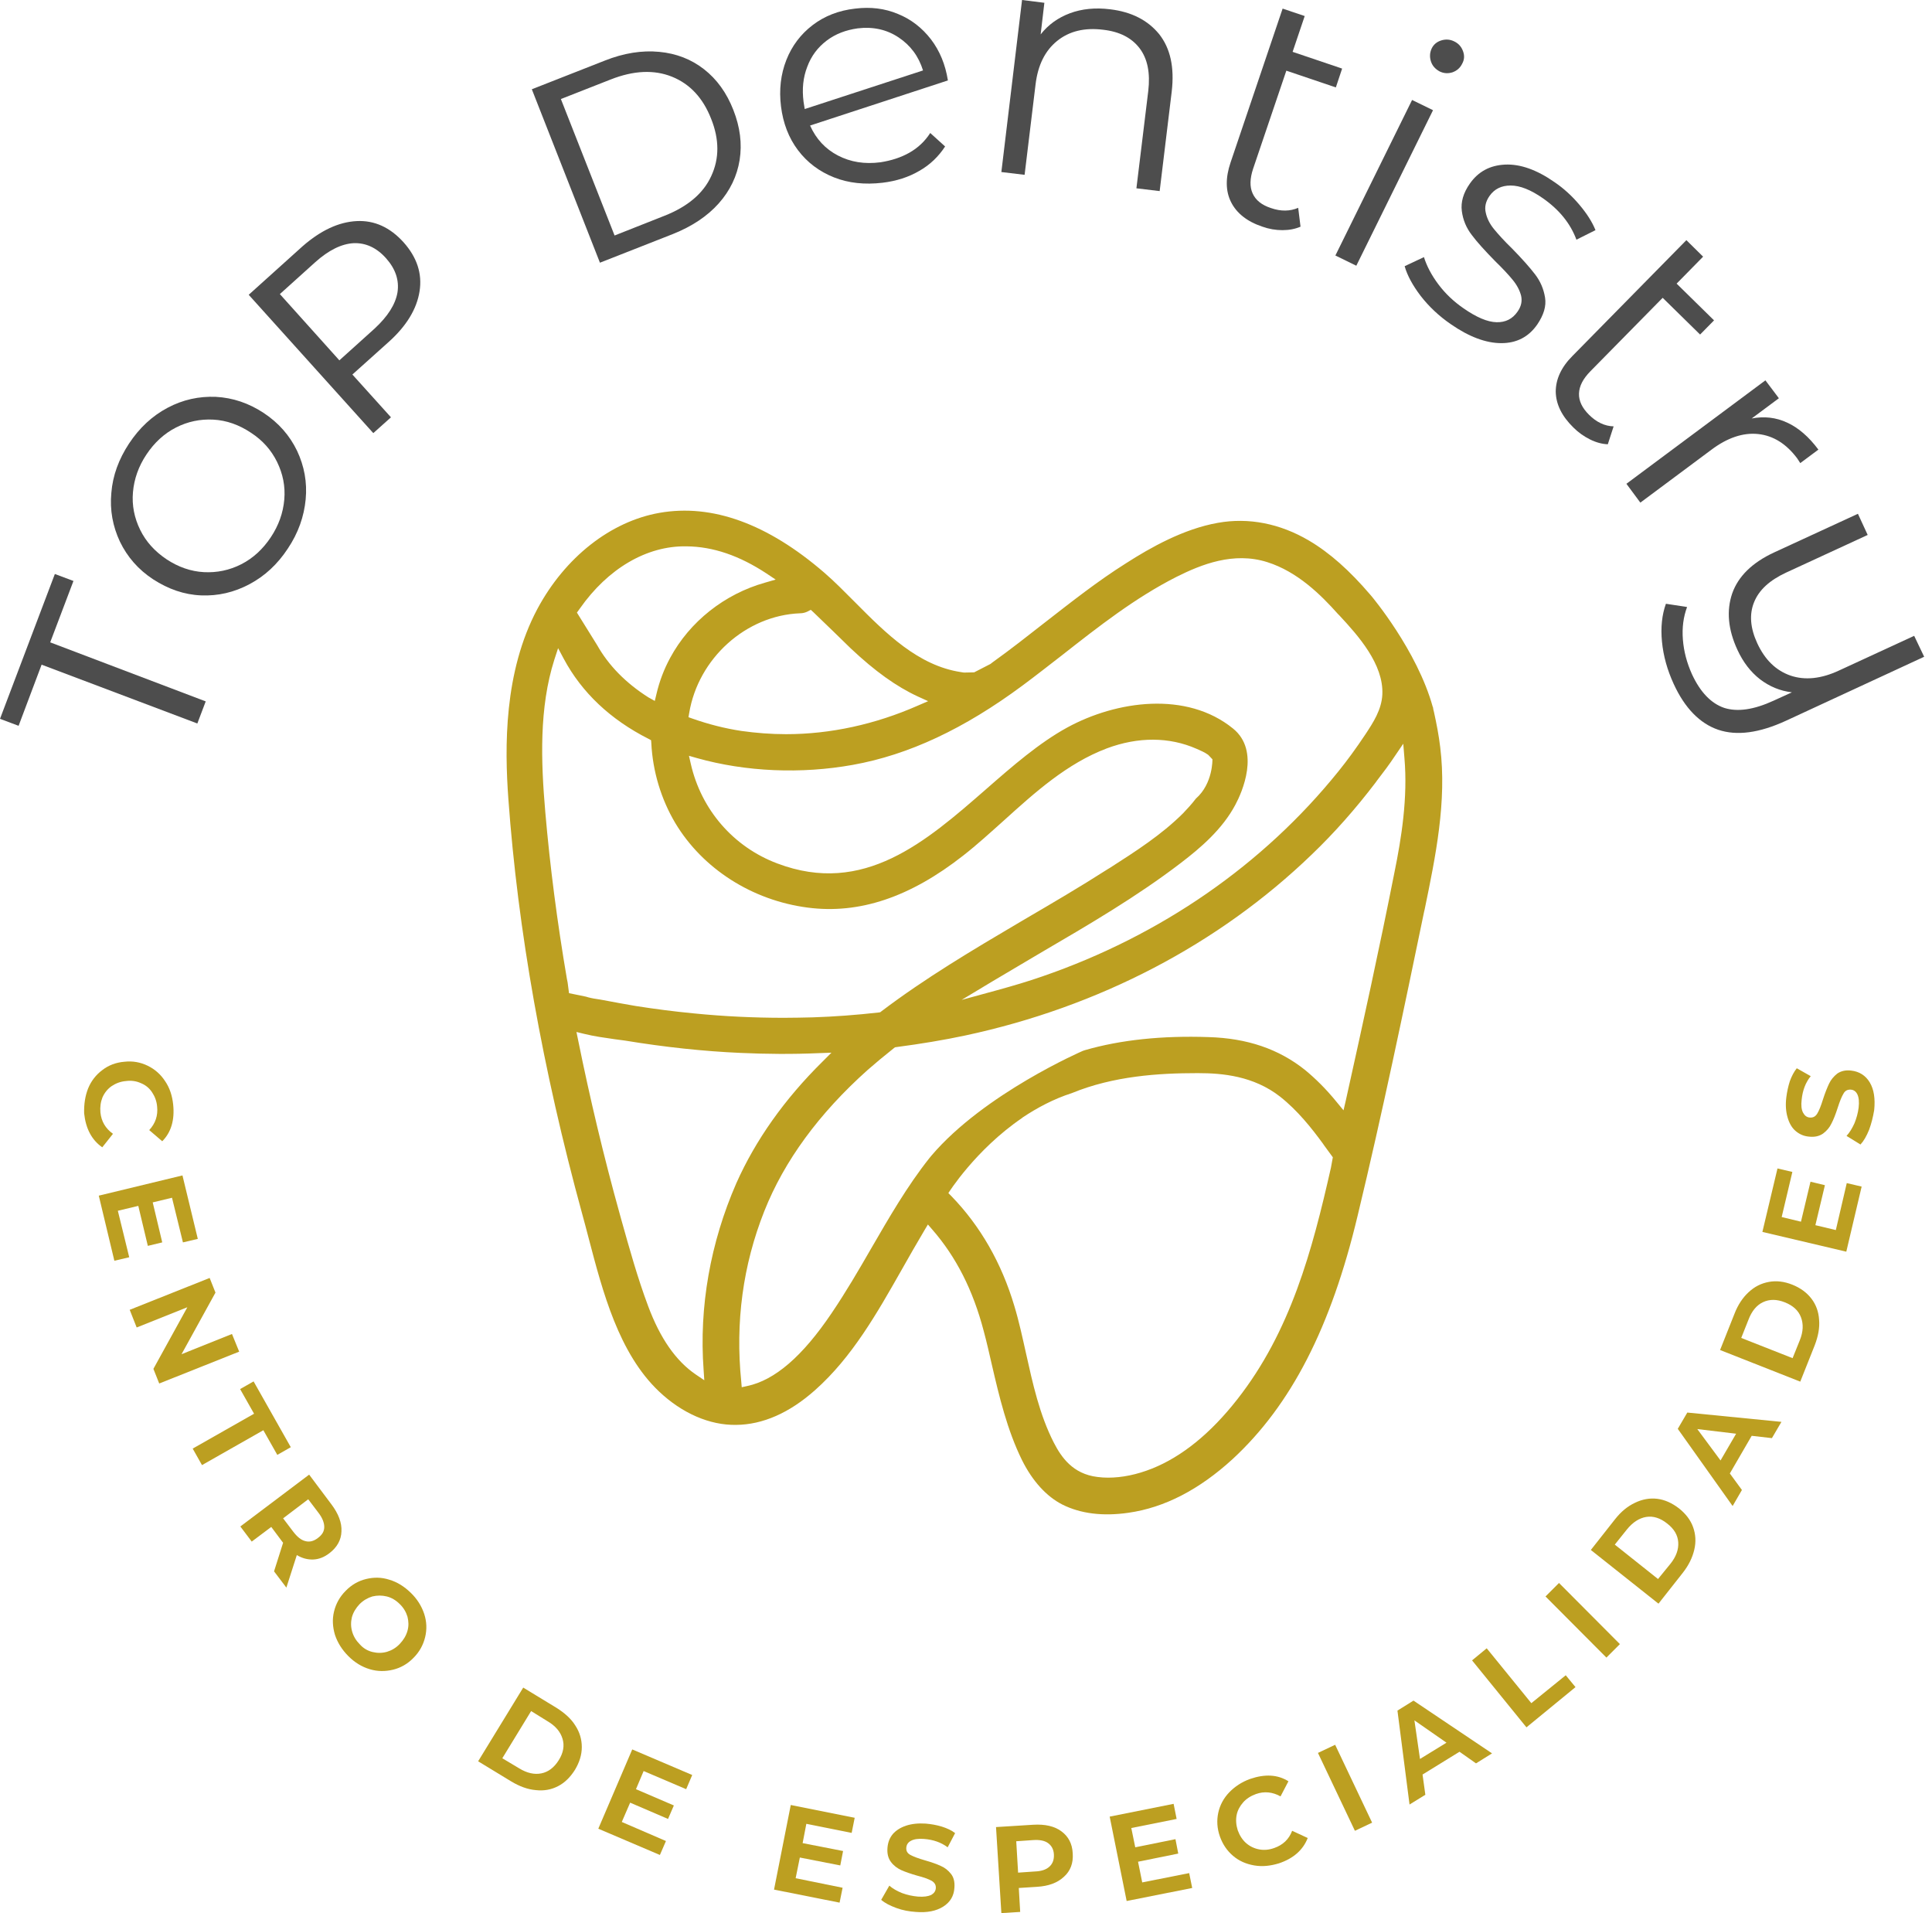 <?xml version="1.0" encoding="UTF-8"?> <svg xmlns="http://www.w3.org/2000/svg" width="201" height="199" viewBox="0 0 201 199" fill="none"><path d="M136.173 56.225C133.174 54.46 129.91 53.807 126.693 54.387C123.138 55.016 119.704 56.95 117.141 58.595C114.215 60.433 111.434 62.633 108.725 64.737C106.96 66.116 105.122 67.567 103.26 68.897L103.043 69.066L101.35 69.937L100.286 69.961L99.971 69.912C95.522 69.235 92.184 65.898 88.968 62.658C87.856 61.545 86.84 60.505 85.776 59.586C79.875 54.484 74.096 52.38 68.606 53.347C63.528 54.242 58.788 57.966 55.91 63.335C52.404 69.912 52.501 77.748 52.888 83.092C53.879 96.779 56.467 111.289 60.553 126.21C60.771 127.032 61.013 127.878 61.23 128.749C62.706 134.384 64.374 140.768 68.558 144.734C70.952 147.007 73.83 148.265 76.587 148.216C79.343 148.192 82.124 146.983 84.809 144.589C88.654 141.179 91.266 136.56 93.805 132.086C94.579 130.708 95.377 129.329 96.175 127.975L96.537 127.371L96.997 127.903C99.463 130.732 101.229 134.19 102.341 138.446C102.656 139.607 102.922 140.792 103.188 141.953C103.961 145.29 104.784 148.748 106.331 151.892C107.42 154.068 108.871 155.664 110.539 156.511C112.425 157.454 114.747 157.744 117.407 157.357C121.155 156.825 124.783 154.939 128.241 151.771C134.311 146.161 138.47 138.108 141.251 126.427C143.815 115.787 146.064 104.953 148.168 94.796L148.216 94.603C149.352 89.089 150.537 83.382 149.836 77.723C149.691 76.49 149.449 75.257 149.183 74.048C149.135 73.903 149.111 73.757 149.086 73.588C149.086 73.564 149.086 73.54 149.062 73.54C147.442 67.663 142.702 62.029 142.702 62.029L142.557 61.859C140.405 59.344 138.349 57.507 136.173 56.225ZM84.035 63.601L84.349 63.431L84.615 63.673C85.292 64.326 85.969 64.979 86.647 65.632C87.275 66.237 87.904 66.865 88.509 67.446C91.024 69.816 93.249 71.412 95.498 72.452L96.561 72.935L95.498 73.395C91.048 75.353 86.381 76.369 81.786 76.369C80.214 76.369 78.666 76.248 77.119 76.031C75.377 75.765 73.685 75.329 72.04 74.749L71.629 74.604L71.702 74.169C72.645 68.486 77.602 64.012 83.237 63.794C83.527 63.794 83.793 63.722 84.035 63.601ZM60.336 63.286C63.238 59.151 67.276 56.757 71.411 56.83C74.192 56.854 76.925 57.797 79.754 59.659L80.698 60.288L79.609 60.602C75.377 61.787 71.75 64.665 69.719 68.437C69.09 69.598 68.606 70.856 68.292 72.21L68.123 72.911L67.47 72.548C65.1 71.049 63.31 69.211 62.125 67.107L60.021 63.722L60.336 63.286ZM59.054 102.196L58.981 101.834C57.966 95.909 57.216 90.081 56.733 84.495C56.273 79.199 56.08 73.612 57.676 68.606L58.063 67.422L58.643 68.51C60.529 72.04 63.504 74.846 67.47 76.853L67.736 76.998L67.76 77.288C67.905 80.238 68.775 83.116 70.251 85.607C73.104 90.371 78.255 93.66 84.035 94.409C89.403 95.111 94.699 93.321 100.213 88.993C101.64 87.88 103.042 86.599 104.421 85.365C107.661 82.439 110.999 79.416 115.158 77.844C118.399 76.635 121.639 76.635 124.493 77.893C124.88 78.062 125.339 78.255 125.702 78.521L126.137 78.981C126.137 78.981 126.21 81.496 124.42 83.068C123.961 83.672 123.477 84.18 123.09 84.591C120.841 86.84 118.108 88.582 115.472 90.274L115.231 90.419C112.401 92.233 109.427 93.974 106.573 95.643L106.162 95.885C101.156 98.835 96.271 101.737 91.701 105.195L91.58 105.292L91.435 105.316C89.089 105.582 86.792 105.751 84.591 105.824C83.575 105.848 82.56 105.872 81.544 105.872C78.449 105.872 75.329 105.727 72.185 105.413C70.154 105.219 68.098 104.953 66.115 104.639C65.003 104.445 63.891 104.252 62.778 104.034C62.657 104.01 62.512 103.986 62.367 103.962C62.004 103.913 61.569 103.841 61.206 103.744L60.965 103.672L59.199 103.309L59.054 102.196ZM73.201 142.485L73.273 143.573L72.379 142.969C70.323 141.566 68.679 139.22 67.421 135.835C66.333 132.933 65.487 129.886 64.665 126.96L64.471 126.258C62.827 120.358 61.376 114.264 60.142 108.17L59.973 107.347L60.771 107.541C61.835 107.807 62.947 107.952 63.939 108.097C64.326 108.145 64.689 108.194 65.027 108.242C69.138 108.919 73.177 109.354 77.046 109.524C79.706 109.645 82.439 109.669 85.171 109.548L86.501 109.5L85.558 110.443C81.592 114.36 78.594 118.616 76.611 123.066C73.902 129.257 72.717 135.956 73.201 142.485ZM138.47 121.446C136.511 130.127 134.262 138.495 128.725 145.556C125.944 149.111 122.945 151.529 119.85 152.763C118.278 153.391 116.73 153.706 115.279 153.706C114.916 153.706 114.529 153.681 114.167 153.633C111.603 153.319 110.418 151.578 109.644 150.078C108.145 147.152 107.444 143.912 106.742 140.768C106.38 139.148 106.017 137.455 105.533 135.859C104.203 131.385 102.003 127.54 98.98 124.42L98.665 124.106C98.665 124.106 101.471 119.608 106.331 116.295L106.38 116.247C107.903 115.231 109.62 114.312 111.506 113.707C115.859 111.918 120.575 111.628 124.517 111.628C124.565 111.628 124.614 111.628 124.662 111.628C127.177 111.628 130.417 111.918 133.174 114.07C135.012 115.521 136.463 117.359 137.648 118.979L137.745 119.124L138.664 120.382L138.47 121.446ZM145.991 77.361L146.112 78.836C146.475 82.995 145.798 87.203 145.072 90.758C143.5 98.714 141.783 106.501 140.018 114.457L139.776 115.497L139.099 114.675C137.962 113.272 136.85 112.184 135.762 111.289C133.029 109.113 129.764 108 125.75 107.879C120.889 107.71 116.561 108.17 112.885 109.234L112.667 109.306C112.667 109.306 102.414 113.732 96.9 120.213C96.828 120.309 96.755 120.382 96.682 120.479C94.361 123.405 92.475 126.694 90.637 129.861C89.355 132.086 88.001 134.408 86.526 136.584C83.479 141.106 80.601 143.573 77.723 144.178L77.167 144.299L77.119 143.718C76.49 137.552 77.288 131.603 79.513 125.992C81.592 120.745 85.22 115.811 90.25 111.313C91.048 110.612 91.918 109.886 92.983 109.04L93.103 108.943L93.249 108.919C95.812 108.581 98.158 108.194 100.431 107.71C114.312 104.736 126.79 98.23 136.487 88.872C138.809 86.647 141.034 84.132 143.113 81.399L143.234 81.23C143.887 80.383 144.564 79.489 145.169 78.57L145.991 77.361ZM143.815 72.234C143.742 73.83 142.847 75.184 142.049 76.393C141.082 77.844 140.163 79.102 139.244 80.238C131.433 89.936 120.793 97.311 108.435 101.568C106.984 102.075 105.437 102.535 103.671 103.019L100.044 104.01L103.26 102.075C104.953 101.06 106.67 100.068 108.363 99.053C113.248 96.199 118.302 93.249 122.848 89.766C124.904 88.195 127.177 86.26 128.531 83.697C129.208 82.439 131.143 78.11 128.289 75.789C123.453 71.847 116.15 72.887 111.047 75.668C108.121 77.264 105.316 79.706 102.607 82.076C96.344 87.542 89.863 93.225 80.867 89.815C76.296 88.098 72.959 84.229 71.871 79.465L71.677 78.618L72.524 78.86C77.602 80.287 83.358 80.529 88.726 79.561C94.53 78.521 100.31 75.813 106.404 71.291C107.807 70.251 109.185 69.163 110.563 68.099C114.263 65.197 118.108 62.174 122.413 59.998C124.976 58.716 128.338 57.361 131.844 58.474C134.988 59.465 137.43 61.884 139.196 63.867L139.341 64.012C141.3 66.116 143.96 69.09 143.815 72.234Z" fill="#BC9F21"></path><path d="M9.165 113.224C9.479 112.45 9.987 111.797 10.64 111.313C11.293 110.805 12.067 110.515 12.938 110.443C13.808 110.346 14.606 110.491 15.356 110.854C16.105 111.216 16.71 111.748 17.17 112.45C17.653 113.151 17.919 113.973 18.016 114.892C18.185 116.512 17.798 117.794 16.879 118.713L15.525 117.552C16.178 116.851 16.444 116.029 16.347 115.11C16.299 114.529 16.105 114.046 15.815 113.61C15.525 113.175 15.138 112.861 14.655 112.667C14.171 112.45 13.663 112.377 13.107 112.45C12.527 112.498 12.043 112.692 11.607 112.982C11.196 113.272 10.882 113.659 10.664 114.143C10.471 114.626 10.398 115.134 10.447 115.714C10.543 116.658 10.979 117.383 11.753 117.939L10.64 119.342C9.552 118.592 8.923 117.407 8.754 115.811C8.73 114.868 8.851 114.022 9.165 113.224Z" fill="#BC9F21"></path><path d="M13.445 130.78L11.898 131.143L10.277 124.372L18.983 122.268L20.579 128.87L19.032 129.233L17.895 124.59L15.888 125.073L16.879 129.233L15.38 129.595L14.388 125.436L12.26 125.944L13.445 130.78Z" fill="#BC9F21"></path><path d="M24.884 140.599L16.565 143.912L15.96 142.388L19.491 135.98L14.219 138.084L13.494 136.246L21.812 132.933L22.417 134.456L18.886 140.865L24.134 138.761L24.884 140.599Z" fill="#BC9F21"></path><path d="M26.432 147.055L24.981 144.492L26.383 143.694L30.253 150.538L28.85 151.336L27.399 148.772L21.015 152.4L20.047 150.683L26.432 147.055Z" fill="#BC9F21"></path><path d="M28.511 163.451L29.454 160.477L29.358 160.356L28.221 158.832L26.19 160.356L25.005 158.784L32.163 153.391L34.484 156.487C35.21 157.454 35.573 158.397 35.524 159.292C35.5 160.186 35.065 160.96 34.267 161.565C33.735 161.976 33.179 162.194 32.598 162.218C32.018 162.242 31.438 162.097 30.881 161.758L29.793 165.144L28.511 163.451ZM33.735 158.832C33.735 158.397 33.541 157.889 33.13 157.357L32.066 155.954L29.454 157.937L30.519 159.34C30.93 159.872 31.341 160.211 31.776 160.307C32.211 160.428 32.647 160.307 33.058 159.993C33.517 159.654 33.735 159.292 33.735 158.832Z" fill="#BC9F21"></path><path d="M34.847 170.053C34.605 169.231 34.557 168.433 34.75 167.635C34.944 166.837 35.331 166.111 35.959 165.483C36.564 164.854 37.289 164.443 38.087 164.249C38.886 164.056 39.684 164.056 40.506 164.322C41.328 164.564 42.053 165.023 42.73 165.676C43.408 166.329 43.867 167.079 44.133 167.877C44.399 168.699 44.423 169.497 44.23 170.295C44.036 171.093 43.65 171.819 43.021 172.447C42.416 173.076 41.691 173.487 40.893 173.681C40.095 173.874 39.272 173.874 38.474 173.632C37.652 173.39 36.903 172.931 36.25 172.278C35.572 171.601 35.113 170.851 34.847 170.053ZM38.765 171.843C39.272 171.964 39.756 171.964 40.264 171.819C40.748 171.674 41.207 171.408 41.594 170.996C41.981 170.585 42.247 170.15 42.392 169.642C42.537 169.134 42.513 168.651 42.392 168.167C42.247 167.683 41.981 167.224 41.57 166.837C41.183 166.45 40.723 166.184 40.24 166.063C39.732 165.942 39.248 165.942 38.74 166.063C38.257 166.208 37.797 166.474 37.41 166.861C37.023 167.272 36.757 167.708 36.612 168.215C36.491 168.723 36.491 169.207 36.636 169.715C36.782 170.223 37.048 170.658 37.434 171.045C37.797 171.456 38.257 171.722 38.765 171.843Z" fill="#BC9F21"></path><path d="M54.435 175.543L57.893 177.647C58.74 178.179 59.417 178.783 59.852 179.485C60.312 180.186 60.529 180.935 60.529 181.734C60.529 182.532 60.287 183.305 59.828 184.079C59.344 184.853 58.764 185.433 58.062 185.796C57.361 186.159 56.587 186.304 55.741 186.207C54.895 186.135 54.048 185.82 53.202 185.313L49.744 183.209L54.435 175.543ZM54 183.934C54.822 184.442 55.596 184.611 56.321 184.466C57.047 184.321 57.651 183.862 58.135 183.088C58.619 182.314 58.74 181.564 58.522 180.863C58.304 180.137 57.797 179.533 56.974 179.049L55.257 177.985L52.259 182.894L54 183.934Z" fill="#BC9F21"></path><path d="M69.283 191.503L68.654 192.954L62.246 190.222L65.777 181.975L72.016 184.635L71.387 186.111L66.962 184.224L66.164 186.111L70.106 187.803L69.501 189.206L65.559 187.513L64.689 189.52L69.283 191.503Z" fill="#BC9F21"></path><path d="M87.662 196.364L87.348 197.912L80.528 196.557L82.269 187.755L88.92 189.085L88.605 190.657L83.89 189.714L83.503 191.721L87.711 192.543L87.42 194.042L83.213 193.22L82.777 195.372L87.662 196.364Z" fill="#BC9F21"></path><path d="M93.249 198.468C92.596 198.226 92.064 197.96 91.677 197.622L92.523 196.146C92.886 196.461 93.321 196.703 93.853 196.92C94.385 197.114 94.941 197.235 95.498 197.283C96.102 197.331 96.562 197.259 96.876 197.114C97.166 196.944 97.335 196.727 97.36 196.412C97.384 196.074 97.239 195.832 96.924 195.639C96.61 195.469 96.102 195.276 95.425 195.106C94.748 194.913 94.192 194.72 93.757 194.526C93.345 194.333 92.983 194.067 92.692 193.68C92.402 193.293 92.281 192.809 92.33 192.205C92.378 191.648 92.547 191.189 92.886 190.778C93.225 190.391 93.684 190.101 94.264 189.907C94.845 189.714 95.522 189.641 96.296 189.69C96.876 189.738 97.432 189.835 97.989 190.004C98.52 190.173 99.004 190.391 99.367 190.681L98.593 192.156C97.916 191.648 97.094 191.358 96.126 191.286C95.522 191.237 95.087 191.31 94.772 191.479C94.458 191.648 94.313 191.89 94.288 192.205C94.264 192.543 94.409 192.785 94.724 192.954C95.038 193.124 95.546 193.317 96.223 193.51C96.9 193.704 97.456 193.897 97.868 194.091C98.279 194.26 98.641 194.55 98.932 194.913C99.222 195.276 99.343 195.759 99.294 196.364C99.246 197.21 98.859 197.863 98.134 198.323C97.408 198.782 96.465 198.976 95.28 198.879C94.579 198.831 93.902 198.71 93.249 198.468Z" fill="#BC9F21"></path><path d="M110.418 190.488C111.144 191.02 111.555 191.769 111.603 192.785C111.676 193.801 111.362 194.623 110.684 195.227C110.007 195.856 109.088 196.195 107.879 196.267L105.993 196.388L106.138 198.879L104.179 199L103.623 190.052L107.492 189.81C108.726 189.738 109.693 189.956 110.418 190.488ZM109.185 194.163C109.524 193.849 109.669 193.438 109.645 192.906C109.62 192.374 109.403 191.987 109.04 191.721C108.677 191.455 108.145 191.358 107.468 191.406L105.727 191.527L105.92 194.792L107.662 194.671C108.339 194.647 108.847 194.478 109.185 194.163Z" fill="#BC9F21"></path><path d="M123.719 194.84L124.033 196.388L117.214 197.742L115.448 188.964L122.099 187.634L122.413 189.206L117.697 190.149L118.108 192.156L122.292 191.31L122.582 192.809L118.399 193.656L118.834 195.808L123.719 194.84Z" fill="#BC9F21"></path><path d="M130.49 194.042C129.644 193.897 128.918 193.583 128.29 193.051C127.661 192.519 127.201 191.842 126.911 191.02C126.621 190.197 126.573 189.375 126.742 188.577C126.911 187.779 127.298 187.054 127.878 186.449C128.459 185.844 129.184 185.361 130.055 185.046C131.603 184.514 132.933 184.587 134.045 185.288L133.223 186.86C132.401 186.401 131.53 186.304 130.66 186.618C130.127 186.812 129.668 187.102 129.329 187.489C128.991 187.876 128.749 188.311 128.652 188.819C128.556 189.327 128.604 189.859 128.773 190.391C128.967 190.923 129.257 191.382 129.644 191.721C130.031 192.059 130.49 192.277 130.998 192.374C131.506 192.47 132.038 192.422 132.57 192.229C133.465 191.914 134.093 191.334 134.432 190.439L136.052 191.189C135.569 192.422 134.577 193.317 133.054 193.825C132.183 194.091 131.337 194.187 130.49 194.042Z" fill="#BC9F21"></path><path d="M137.116 182.338L138.906 181.492L142.751 189.593L140.961 190.439L137.116 182.338Z" fill="#BC9F21"></path><path d="M151.844 182.217L147.998 184.587L148.289 186.691L146.644 187.707L145.387 177.937L147.055 176.897L155.229 182.386L153.56 183.426L151.844 182.217ZM150.489 181.274L147.152 178.953L147.732 182.967L150.489 181.274Z" fill="#BC9F21"></path><path d="M153.149 172.713L154.673 171.456L159.316 177.163L162.895 174.261L163.911 175.494L158.808 179.678L153.149 172.713Z" fill="#BC9F21"></path><path d="M160.791 166.063L162.194 164.66L168.529 171.02L167.127 172.423L160.791 166.063Z" fill="#BC9F21"></path><path d="M165.507 161.227L168.022 158.034C168.651 157.236 169.328 156.68 170.102 156.318C170.851 155.955 171.625 155.81 172.423 155.906C173.197 156.003 173.947 156.342 174.672 156.898C175.373 157.454 175.881 158.107 176.147 158.857C176.413 159.606 176.462 160.38 176.268 161.202C176.075 162.025 175.688 162.823 175.059 163.621L172.544 166.813L165.507 161.227ZM173.777 162.678C174.382 161.928 174.648 161.178 174.6 160.429C174.551 159.679 174.164 159.026 173.439 158.47C172.737 157.914 172.012 157.672 171.262 157.793C170.537 157.914 169.86 158.349 169.255 159.099L167.998 160.67L172.496 164.249L173.777 162.678Z" fill="#BC9F21"></path><path d="M182.241 149.353L179.968 153.27L181.225 154.987L180.258 156.656L174.551 148.627L175.542 146.934L185.336 147.902L184.345 149.594L182.241 149.353ZM180.621 149.135L176.582 148.651L179 151.916L180.621 149.135Z" fill="#BC9F21"></path><path d="M178.952 140.429L180.451 136.657C180.814 135.714 181.322 134.964 181.927 134.408C182.555 133.828 183.232 133.489 184.031 133.344C184.804 133.199 185.627 133.295 186.473 133.634C187.319 133.973 187.972 134.456 188.456 135.085C188.94 135.714 189.206 136.463 189.254 137.286C189.327 138.132 189.157 139.003 188.795 139.946L187.295 143.718L178.952 140.429ZM187.247 139.414C187.61 138.519 187.634 137.721 187.368 137.02C187.102 136.318 186.546 135.81 185.699 135.472C184.853 135.133 184.103 135.133 183.426 135.448C182.749 135.762 182.241 136.391 181.902 137.286L181.153 139.172L186.497 141.276L187.247 139.414Z" fill="#BC9F21"></path><path d="M192.132 123.066L193.68 123.429L192.083 130.2L183.354 128.144L184.925 121.542L186.473 121.905L185.361 126.597L187.368 127.08L188.359 122.921L189.859 123.284L188.867 127.443L190.995 127.951L192.132 123.066Z" fill="#BC9F21"></path><path d="M194.453 117.528C194.187 118.181 193.897 118.689 193.559 119.052L192.108 118.157C192.422 117.818 192.688 117.383 192.93 116.851C193.147 116.319 193.293 115.787 193.365 115.231C193.438 114.626 193.389 114.167 193.244 113.853C193.099 113.538 192.857 113.369 192.567 113.345C192.228 113.321 191.962 113.441 191.793 113.756C191.6 114.07 191.406 114.554 191.189 115.231C190.971 115.908 190.753 116.464 190.536 116.875C190.342 117.286 190.052 117.625 189.665 117.915C189.278 118.181 188.795 118.302 188.19 118.23C187.634 118.181 187.174 117.964 186.787 117.625C186.4 117.286 186.134 116.803 185.965 116.198C185.796 115.594 185.747 114.917 185.844 114.143C185.917 113.562 186.038 113.006 186.207 112.474C186.4 111.942 186.642 111.483 186.932 111.12L188.383 111.942C187.851 112.595 187.537 113.417 187.44 114.385C187.368 114.965 187.416 115.424 187.585 115.739C187.755 116.053 187.972 116.222 188.287 116.247C188.625 116.271 188.867 116.15 189.061 115.836C189.254 115.521 189.447 115.037 189.665 114.336C189.883 113.659 190.1 113.127 190.294 112.716C190.487 112.305 190.778 111.966 191.14 111.676C191.527 111.41 192.011 111.289 192.591 111.362C193.438 111.458 194.091 111.87 194.526 112.595C194.961 113.321 195.106 114.288 194.985 115.473C194.864 116.198 194.695 116.875 194.453 117.528Z" fill="#BC9F21"></path><path d="M4.329 69.138L1.935 75.498L0 74.773L5.707 59.707L7.642 60.432L5.223 66.817L21.402 72.959L20.531 75.257L4.329 69.138Z" fill="#4D4D4D"></path><path d="M25.948 60.771C24.352 61.618 22.684 62.005 20.918 61.932C19.153 61.86 17.509 61.279 15.937 60.264C14.389 59.248 13.252 57.942 12.479 56.346C11.729 54.75 11.415 53.057 11.584 51.267C11.729 49.454 12.358 47.761 13.422 46.141C14.51 44.496 15.84 43.263 17.436 42.417C19.032 41.57 20.701 41.208 22.466 41.28C24.231 41.377 25.876 41.933 27.424 42.949C28.995 43.989 30.132 45.294 30.906 46.89C31.655 48.486 31.97 50.155 31.801 51.945C31.631 53.734 31.027 55.451 29.939 57.071C28.874 58.692 27.544 59.925 25.948 60.771ZM29.576 51.969C29.697 50.59 29.431 49.285 28.826 48.051C28.221 46.818 27.327 45.802 26.093 45.004C24.86 44.182 23.554 43.722 22.2 43.65C20.846 43.577 19.54 43.843 18.307 44.472C17.073 45.101 16.058 46.044 15.235 47.277C14.413 48.511 13.954 49.817 13.833 51.195C13.712 52.573 13.978 53.879 14.582 55.113C15.187 56.346 16.106 57.362 17.339 58.184C18.548 58.982 19.854 59.441 21.209 59.514C22.563 59.586 23.869 59.32 25.102 58.692C26.335 58.063 27.351 57.12 28.173 55.886C28.995 54.653 29.455 53.347 29.576 51.969Z" fill="#4D4D4D"></path><path d="M37.096 22.998C38.958 22.901 40.579 23.651 41.981 25.198C43.384 26.77 43.94 28.463 43.65 30.301C43.36 32.139 42.296 33.904 40.434 35.573L36.661 38.958L40.675 43.408L38.837 45.053L25.875 30.664L31.486 25.61C33.372 23.965 35.234 23.095 37.096 22.998ZM41.352 30.422C41.546 29.164 41.159 27.98 40.167 26.867C39.176 25.755 38.039 25.247 36.782 25.295C35.524 25.368 34.194 26.021 32.792 27.278L29.116 30.591L35.307 37.483L38.983 34.17C40.337 32.913 41.135 31.679 41.352 30.422Z" fill="#4D4D4D"></path><path d="M55.33 9.286L62.899 6.312C64.906 5.514 66.793 5.223 68.582 5.393C70.372 5.562 71.919 6.167 73.249 7.206C74.58 8.246 75.595 9.649 76.296 11.438C76.998 13.228 77.216 14.945 76.95 16.638C76.683 18.306 75.958 19.83 74.773 21.16C73.588 22.49 71.992 23.554 69.985 24.352L62.416 27.326L55.33 9.286ZM69.138 22.442C71.532 21.498 73.177 20.12 73.999 18.306C74.846 16.493 74.846 14.485 73.975 12.333C73.129 10.181 71.774 8.73 69.912 7.98C68.05 7.231 65.922 7.327 63.528 8.27L58.353 10.302L63.939 24.497L69.138 22.442Z" fill="#4D4D4D"></path><path d="M94.603 15.888C95.498 15.38 96.223 14.703 96.779 13.833L98.327 15.235C97.65 16.275 96.755 17.146 95.643 17.774C94.53 18.427 93.249 18.838 91.822 19.008C89.984 19.225 88.291 19.056 86.767 18.451C85.244 17.847 83.987 16.904 83.019 15.622C82.052 14.341 81.472 12.817 81.254 11.076C81.036 9.335 81.23 7.714 81.81 6.239C82.391 4.764 83.309 3.555 84.543 2.612C85.776 1.669 87.251 1.088 88.968 0.895C90.564 0.701 92.039 0.871 93.418 1.451C94.796 2.007 95.933 2.902 96.852 4.087C97.771 5.296 98.351 6.699 98.617 8.367L84.277 13.059C84.906 14.461 85.873 15.501 87.179 16.178C88.484 16.855 89.936 17.097 91.604 16.88C92.692 16.71 93.708 16.396 94.603 15.888ZM85.994 4.232C85.075 4.933 84.398 5.828 83.987 6.941C83.551 8.053 83.43 9.262 83.6 10.592C83.648 10.931 83.696 11.172 83.721 11.342L96.029 7.327C95.57 5.852 94.724 4.716 93.49 3.894C92.257 3.071 90.83 2.757 89.234 2.95C88.001 3.12 86.913 3.531 85.994 4.232Z" fill="#4D4D4D"></path><path d="M120.599 3.555C121.76 5.03 122.195 6.989 121.905 9.504L120.648 19.878L118.229 19.588L119.463 9.455C119.68 7.593 119.39 6.118 118.568 5.03C117.746 3.942 116.488 3.289 114.771 3.095C112.837 2.854 111.241 3.24 109.983 4.256C108.726 5.272 107.976 6.771 107.734 8.803L106.597 18.185L104.179 17.895L106.331 0L108.653 0.29L108.266 3.579C109.064 2.563 110.08 1.838 111.313 1.378C112.546 0.919 113.949 0.774 115.497 0.967C117.722 1.233 119.414 2.104 120.599 3.555Z" fill="#4D4D4D"></path><path d="M135.303 23.578C134.746 23.82 134.118 23.941 133.416 23.941C132.715 23.941 132.014 23.82 131.337 23.578C129.741 23.046 128.652 22.176 128.072 21.015C127.492 19.854 127.492 18.476 128.024 16.904L133.44 0.895L135.738 1.669L134.48 5.393L139.631 7.134L138.978 9.093L133.827 7.352L130.369 17.557C130.031 18.572 130.007 19.443 130.321 20.12C130.635 20.821 131.264 21.329 132.231 21.644C133.271 22.006 134.214 21.982 135.061 21.619L135.303 23.578Z" fill="#4D4D4D"></path><path d="M146.91 10.399L149.087 11.463L141.107 27.641L138.93 26.577L146.91 10.399ZM148.869 6.384C148.724 5.925 148.748 5.49 148.942 5.054C149.135 4.643 149.474 4.353 149.933 4.208C150.393 4.063 150.852 4.087 151.288 4.305C151.747 4.522 152.037 4.861 152.207 5.32C152.376 5.78 152.352 6.191 152.134 6.602C151.916 7.061 151.578 7.352 151.118 7.521C150.659 7.666 150.199 7.642 149.764 7.424C149.329 7.182 149.014 6.844 148.869 6.384Z" fill="#4D4D4D"></path><path d="M147.805 30.785C146.958 29.672 146.402 28.632 146.136 27.689L148.143 26.746C148.434 27.665 148.917 28.608 149.643 29.575C150.368 30.543 151.239 31.365 152.254 32.066C153.609 33.009 154.745 33.493 155.688 33.517C156.632 33.541 157.357 33.179 157.889 32.405C158.276 31.849 158.373 31.317 158.252 30.76C158.107 30.204 157.817 29.648 157.381 29.116C156.946 28.584 156.341 27.931 155.543 27.157C154.503 26.093 153.681 25.198 153.125 24.449C152.545 23.699 152.206 22.877 152.085 21.958C151.964 21.039 152.23 20.072 152.932 19.08C153.802 17.847 155.011 17.194 156.583 17.121C158.155 17.049 159.872 17.653 161.71 18.935C162.677 19.588 163.548 20.386 164.322 21.305C165.096 22.224 165.652 23.094 165.99 23.941L164.007 24.932C163.379 23.239 162.218 21.813 160.525 20.628C159.243 19.733 158.131 19.298 157.164 19.298C156.196 19.298 155.471 19.66 154.963 20.386C154.576 20.942 154.431 21.523 154.576 22.127C154.697 22.707 154.987 23.288 155.422 23.82C155.858 24.352 156.486 25.053 157.333 25.875C158.349 26.915 159.147 27.81 159.703 28.536C160.259 29.261 160.598 30.059 160.743 30.954C160.888 31.849 160.598 32.768 159.945 33.735C159.05 35.041 157.792 35.694 156.196 35.694C154.6 35.694 152.835 35.041 150.924 33.711C149.691 32.864 148.651 31.873 147.805 30.785Z" fill="#4D4D4D"></path><path d="M167.272 46.213C166.668 46.189 166.039 46.02 165.41 45.705C164.782 45.391 164.201 44.98 163.693 44.472C162.484 43.287 161.88 42.054 161.855 40.748C161.855 39.466 162.412 38.209 163.597 37.024L175.446 24.981L177.187 26.698L174.431 29.503L178.324 33.324L176.873 34.799L172.98 30.978L165.435 38.644C164.685 39.418 164.298 40.167 164.274 40.941C164.25 41.715 164.612 42.441 165.314 43.142C166.087 43.916 166.958 44.327 167.877 44.351L167.272 46.213Z" fill="#4D4D4D"></path><path d="M185.941 43.964C187.102 44.496 188.19 45.439 189.181 46.769L187.295 48.172L186.981 47.688C185.844 46.165 184.49 45.319 182.918 45.149C181.346 44.98 179.702 45.536 178.033 46.794L170.658 52.283L169.207 50.324L183.668 39.563L185.07 41.425L182.241 43.529C183.523 43.287 184.756 43.408 185.941 43.964Z" fill="#4D4D4D"></path><path d="M200.185 68.316L185.82 74.966C183.039 76.248 180.694 76.563 178.759 75.91C176.849 75.257 175.277 73.661 174.116 71.121C173.463 69.695 173.052 68.244 172.907 66.744C172.762 65.269 172.907 63.939 173.318 62.803L175.519 63.141C175.132 64.181 174.987 65.293 175.083 66.527C175.18 67.76 175.494 68.945 176.026 70.13C176.897 72.016 178.034 73.177 179.388 73.636C180.766 74.072 182.459 73.83 184.515 72.887L186.425 72.016C185.192 71.871 184.103 71.412 183.112 70.662C182.12 69.888 181.347 68.873 180.766 67.615C179.775 65.487 179.605 63.528 180.21 61.739C180.839 59.949 182.29 58.522 184.587 57.458L193.293 53.444L194.309 55.645L185.82 59.562C184.103 60.36 182.991 61.376 182.483 62.657C181.975 63.915 182.096 65.342 182.822 66.914C183.62 68.631 184.756 69.743 186.28 70.275C187.779 70.783 189.472 70.614 191.334 69.743L199.145 66.14L200.185 68.316Z" fill="#4D4D4D"></path></svg> 